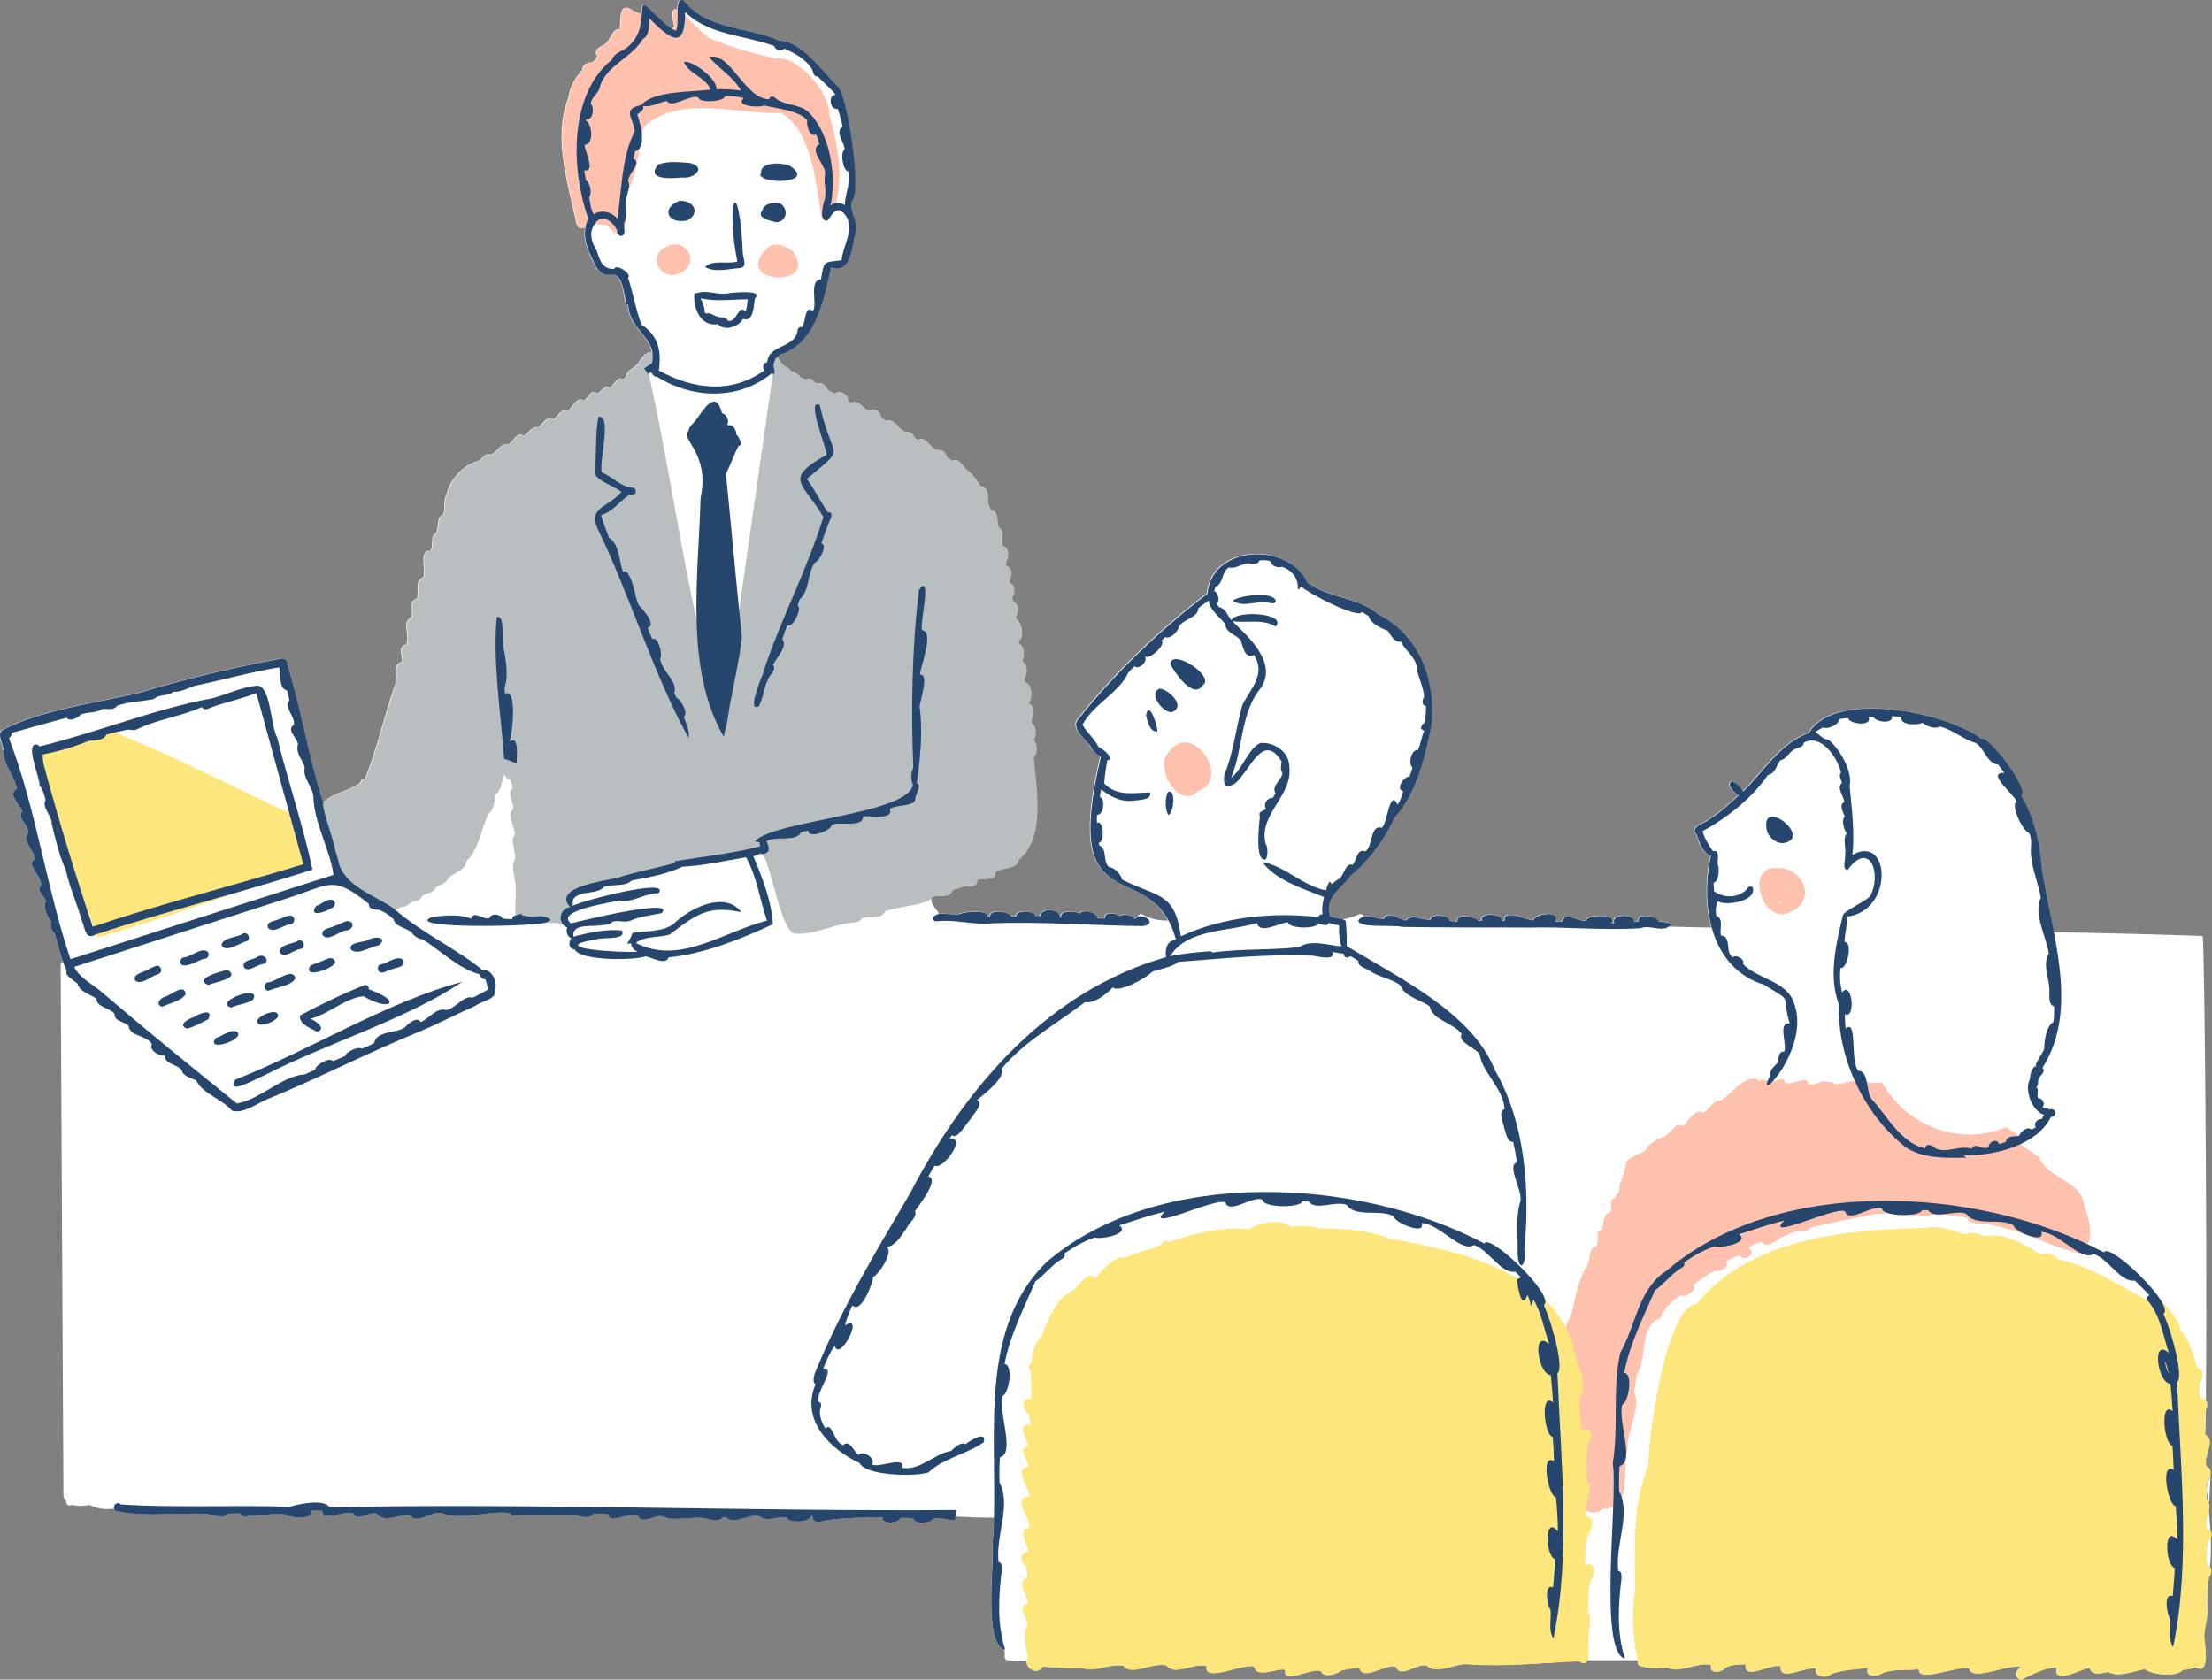 <svg width="212" height="161" viewBox="0 0 212 161" fill="none" xmlns="http://www.w3.org/2000/svg">
<rect x="0" y="0" width="212" height="161" fill="#808080" stroke="none"/>
<g clip-path="url(#clip0_6043_55)">
<path d="M0.335 71.88C0.262 73.321 1.378 74.257 1.617 75.625C0.622 76.021 1.987 77.261 2.137 77.762C1.588 78.503 2.762 79.037 2.701 79.826C2.048 80.654 3.342 81.507 3.333 82.392C2.373 82.788 4.044 83.999 3.926 84.858C3.361 85.398 4.366 85.89 4.414 86.443C4.012 86.775 4.602 88.069 4.911 88.369C4.781 88.734 4.953 89.286 5.256 89.52C5.514 90.408 5.731 91.315 6.037 92.184C5.913 92.219 5.814 92.318 5.814 92.488L5.871 103.724L6.079 143.281C6.069 143.332 6.076 143.386 6.091 143.441C6.104 143.514 6.136 143.578 6.187 143.626C6.232 143.706 6.276 143.789 6.331 143.853C6.334 143.894 6.337 143.939 6.34 143.981C6.359 144.198 6.535 144.351 6.758 144.3C6.828 144.284 6.898 144.268 6.968 144.249C7.469 144.402 8.069 144.351 8.595 144.265C9.29 144.607 10.078 144.725 10.84 144.62C10.875 144.626 10.91 144.639 10.949 144.642C10.974 144.709 11.016 144.773 11.089 144.827C12.677 145.137 14.552 145.236 16.137 145.073C17.818 145.192 19.556 144.856 21.103 145.38C21.352 145.393 21.645 145.348 21.744 145.086C22.184 145.061 22.624 145.054 23.061 145.064C23.138 145.482 23.677 145.339 24.04 145.268C25.023 145.281 26.222 145.013 27.316 145.153C27.727 145.502 30.103 145.716 29.864 144.795C30.208 144.776 30.515 144.754 30.875 144.824C30.865 145.91 33.008 144.754 33.828 145.041C34.271 145.978 35.352 144.754 36.137 145.115C36.823 146.013 38.325 145.102 39.263 145.252C40.063 146.16 41.326 144.779 42.346 145.032C44.193 145.792 46.757 144.764 48.859 145.019C48.974 145.361 49.388 145.278 49.666 145.227C51.608 145.201 53.41 145.109 55.352 145.236C55.735 145.444 56.66 145.549 56.889 145.086C57.355 145.067 57.773 145.08 58.251 145.096C58.369 146.185 60.289 144.882 61.118 145.252C61.485 146.214 62.754 145.144 63.472 145.339C64.827 145.955 66.757 145.118 68.246 145.696C68.587 145.668 69.079 145.783 69.273 145.418C69.372 145.412 69.471 145.412 69.573 145.409C70.329 146.249 71.767 145.029 72.803 145.335C73.438 145.965 74.59 145.24 75.409 145.479C75.578 146.016 77.606 145.923 77.712 145.339C77.766 145.332 77.826 145.332 77.877 145.329C77.82 146.125 78.863 145.818 79.325 145.696C81.048 145.463 82.799 145.466 84.553 145.422C84.53 146.192 86.154 145.997 86.303 145.489C86.718 145.489 87.075 145.482 87.506 145.521C87.646 146.157 89.199 146.006 89.474 145.562C90.22 145.406 90.823 145.754 91.546 145.706C91.553 145.604 91.559 145.482 91.572 145.361C92.8 145.438 94.028 145.476 95.256 145.473C95.233 146.294 95.195 147.102 95.128 147.895C95.281 149.875 94.245 157.384 96.219 158.086C96.295 158.288 96.327 158.508 96.292 158.738C96.257 158.952 96.378 159.15 96.611 159.157C97.204 159.176 97.797 159.195 98.391 159.214C98.365 159.956 99.408 160.569 99.947 159.745C101.2 159.812 102.454 159.92 103.713 159.876C104.967 160.304 106.335 159.425 107.674 159.655C108.402 160.7 110.573 159.249 111.814 159.633C112.56 160.681 114.461 159.329 115.657 159.684C115.274 161.358 119.146 159.396 120.195 159.729C120.454 160.949 122.367 159.828 123.177 160.048C122.948 161.556 125.658 159.793 126.606 160.17C126.848 160.895 128.267 160.419 128.557 160.109C129.122 159.968 129.709 159.898 130.283 159.856C130.579 161.198 132.758 159.457 133.778 159.741C134.225 160.914 135.797 159.406 136.725 159.636C137.768 160.569 139.503 159.364 140.782 159.515C144.076 159.783 147.926 159.368 151.348 159.221C151.794 159.531 152.024 159.425 152.142 159.144H156.862C156.881 159.144 156.897 159.138 156.916 159.134C156.951 159.294 156.98 159.454 157.018 159.607C157.854 159.971 158.877 159.917 159.777 159.834C160.931 160.457 162.615 159.265 163.993 159.585C163.763 160.486 164.902 160.336 165.291 159.901C165.868 159.524 166.64 159.55 167.31 159.527C167.029 161.189 169.772 159.364 170.665 159.729C170.47 161.285 173.152 159.639 174.058 159.956C173.781 160.757 175.101 160.908 175.487 160.448C176.616 160.048 177.872 160.003 179.008 159.872C178.682 160.837 179.913 160.706 180.427 160.355C181.518 159.952 182.752 160.112 183.9 159.997C183.798 161.374 187.618 159.569 188.722 159.936C188.971 161.24 192.495 159.403 193.713 159.802C192.887 160.256 193.187 160.981 193.742 160.981C194.753 160.502 195.914 159.821 197.132 159.837C196.647 161.601 199.466 159.933 200.277 159.853C200.404 160.697 201.511 160.345 202.031 160.256C203.003 160.825 204.474 160.16 205.548 159.981C206.081 160.486 208.568 160.821 209.168 160.064C209.557 160.016 210.032 159.997 210.377 159.789C211.828 160.687 211.305 157.646 211.231 156.901C211.231 155.828 211.742 154.69 211.515 153.668C211.528 153.086 211.55 152.559 211.595 152.022C211.63 151.741 211.662 151.457 211.694 151.176C211.917 150.917 211.987 150.473 211.809 150.189C212.201 146.53 211.187 142.201 211.327 138.527C211.643 130.163 211.302 89.628 211.107 89.727C211.069 89.689 197.993 89.322 196.797 89.376C196.389 87.238 195.898 85.123 195.595 83.114C195.442 80.698 194.864 78.296 193.643 76.219C194.523 75.756 190.594 70.526 189.841 70.784C186.25 68.165 175.748 66.113 173.321 70.232C170.55 71.235 169.009 73.89 167 75.864C165.913 74.101 164.978 75.142 166.576 76.238C165.712 77.002 164.876 77.829 163.837 78.465C163.387 78.912 161.795 79.21 162.554 79.992C162.79 80.686 163.157 81.804 163.923 82.027C163.441 84.213 163.393 86.711 164.012 88.916C162.618 88.884 161.225 88.852 159.831 88.82C159.927 88.759 160.016 88.676 160.096 88.567C159.719 88.376 159.327 88.328 158.919 88.29C158.813 87.759 156.744 87.449 157.018 88.29C156.865 88.305 156.718 88.302 156.562 88.299C156.565 87.519 154.24 87.577 154.68 88.472C154.565 88.472 154.46 88.478 154.349 88.472C155.111 87.539 152.065 87.612 151.95 88.197C151.312 88.408 149.896 87.245 149.689 88.299C149.45 88.299 149.211 88.299 148.975 88.293C149.565 87.194 147.068 87.539 146.905 88.178C146.35 88.258 144.044 86.976 144.153 88.226C144.054 88.216 143.964 88.213 143.872 88.2C143.933 87.532 141.738 87.401 142.01 88.213C141.882 88.222 141.754 88.219 141.627 88.222C141.394 87.801 139.429 87.523 139.63 88.312C139.362 88.29 139.146 88.264 138.89 88.232C138.817 87.666 137.146 87.526 137.05 88.117C136.307 88.207 135.319 87.529 134.693 88.197C134.132 88.165 133.01 87.194 132.579 88.059C132.046 88.066 131.271 87.73 130.685 87.842C130.678 87.82 130.675 87.797 130.665 87.778C130.57 87.612 130.375 87.587 130.213 87.66C129.728 87.874 129.221 88.021 128.704 88.127C128.302 87.941 127.786 87.948 127.397 87.778C126.858 85.897 128.427 85.232 129.329 83.935C131.128 82.456 132.617 80.424 133.603 78.289C135.682 76.088 136.572 72.257 137.127 69.42C137.564 65.091 135.928 60.829 132.053 58.851C130.005 57.104 127.301 57.34 125.221 55.803C123.483 51.899 116.078 52.148 115.66 56.867C111.147 60.321 106.941 64.321 103.366 68.787C102.45 69.631 103.866 70.768 104.425 71.43C104.619 71.944 104.973 72.235 105.448 72.49C101.835 87.702 108.947 82.673 111.935 88.235C111.096 88.267 110.251 88.082 109.511 87.663C109.307 87.548 109.119 87.673 109.049 87.839C108.925 87.877 108.813 87.945 108.73 88.063C108.411 87.65 107.732 87.555 107.269 87.753C106.887 87.494 105.799 87.312 105.831 88.012C105.589 88.021 105.346 88.005 105.104 87.986C105.008 87.366 103.771 87.12 103.375 87.542C103.021 87.302 101.452 87.187 101.656 87.922C101.596 87.935 101.532 87.922 101.471 87.928C101.618 87.063 99.641 86.964 99.66 87.778C99.494 87.772 99.328 87.766 99.162 87.756C99.057 87.254 97.262 87.165 97.338 87.814C97.159 87.82 97.007 87.814 96.831 87.814C96.675 87.331 94.713 87.101 94.831 87.836C94.733 87.842 94.637 87.845 94.538 87.852C94.777 87.155 92.322 87.366 91.999 87.567C91.451 87.737 90.555 87.491 89.936 87.599C90.111 87.408 89.059 86.759 89.298 85.989C89.914 85.666 91.075 86.203 91.256 85.312C91.731 85.152 92.153 85.008 92.637 84.909C93.058 85.066 93.699 84.858 93.629 84.341C94.203 84.082 95.495 84.51 95.37 83.545C96.027 83.152 97.513 83.321 97.603 82.395C100.221 80.264 99.258 75.379 99.019 72.58C99.453 72.241 99.395 71.311 99.038 70.931C99.338 70.5 99.309 69.618 98.847 69.318C98.831 69.197 98.812 69.078 98.808 68.957C99.092 68.548 99.181 67.621 98.556 67.452C98.556 67.439 98.556 67.427 98.55 67.41C98.936 67.002 98.926 65.468 98.202 65.426C98.177 65.279 98.158 65.129 98.142 64.979C98.486 64.58 98.422 63.679 97.957 63.395C97.951 63.375 97.951 63.35 97.944 63.327C98.183 62.855 98.158 61.915 97.622 61.672C97.609 61.608 97.597 61.545 97.587 61.477C98.167 61.081 97.903 59.634 97.396 59.369C97.376 59.263 97.357 59.158 97.341 59.049C97.667 58.64 97.593 57.781 97.035 57.612C97.016 57.484 97 57.359 96.987 57.231C97.252 56.845 97.303 56.049 96.748 55.88C96.739 55.765 96.729 55.64 96.729 55.519C97.007 55.142 96.984 54.359 96.413 54.263C96.397 54.148 96.385 54.03 96.375 53.915C96.64 53.461 96.751 52.496 96.075 52.327C95.855 51.79 96.343 50.87 95.692 50.563C95.447 50.027 95.75 48.928 94.946 48.886C94.822 48.624 94.707 48.356 94.627 48.075C94.79 47.538 94.586 46.576 93.929 46.621C93.626 46.014 93.198 45.48 92.682 45.071C92.232 44.765 91.968 43.867 91.301 44.183C91.084 44.081 90.874 43.966 90.692 43.813C90.698 43.388 90.207 43.046 89.812 43.151C89.1 42.988 88.73 41.704 87.975 42.186C87.85 42.119 87.726 42.043 87.611 41.963C87.57 41.602 87.177 41.359 86.83 41.41C86.064 41.266 85.681 39.956 84.919 40.381C84.709 40.234 84.575 40.119 84.406 39.953C84.38 39.483 83.755 38.995 83.357 39.41C82.7 39.276 82.285 38.218 81.628 38.64C81.491 38.576 81.357 38.499 81.233 38.416C81.332 37.838 80.496 37.343 80.043 37.739C79.775 37.653 79.52 37.528 79.297 37.359C79.15 36.972 78.726 36.563 78.299 36.806C77.957 36.621 77.734 36.087 77.272 36.384C77.067 36.33 76.87 36.257 76.685 36.17C76.493 35.873 76.149 35.595 75.795 35.605C75.789 35.598 75.779 35.592 75.773 35.586C75.648 35.314 75.323 35.138 75.061 35.033C74.829 34.777 74.663 34.404 74.401 34.234C74.564 34.046 74.781 33.908 75.077 33.86C78.209 32.534 78.904 28.694 79.577 25.633C81.663 26.259 81.516 23.518 81.969 22.176C82.266 21.202 81.236 20.237 81.615 19.202C82.553 18.489 81.15 8.78 80.196 8.25C78.908 7 76.678 3.831 74.637 3.895C71.684 2.515 67.72 2.882 65.522 0.09C65.012 -0.249 64.91 0.259 64.894 0.943C64.46 0.735 64.285 1.067 64.607 2.543C64.537 2.62 64.457 2.694 64.384 2.767C63.625 2.336 63.048 1.623 62.404 1.058C61.453 0.045 61.504 0.47 61.453 1.384C61.22 1.253 60.981 1.138 60.732 1.061C59.256 -0.032 59.508 1.866 59.393 2.789C58.615 2.722 58.535 3.904 57.932 4.265C57.47 4.483 56.806 4.847 57.253 5.374C57.113 5.598 56.975 5.825 56.758 5.984C56.338 5.93 55.719 6.243 55.811 6.729C55.126 7.416 54.599 8.368 54.485 9.326C52.951 13.183 54.44 17.579 55.25 21.477C55.48 21.991 55.764 21.927 56.073 21.767C55.885 22.822 56.181 23.755 56.739 24.866C58.12 28.256 59.198 23.889 59.961 29.177C60.028 29.186 60.091 29.196 60.158 29.209C60.19 31.25 62.222 32.141 62.474 33.819C62.426 33.803 62.388 33.78 62.327 33.774C61.772 33.809 61.437 34.394 61.166 34.816C60.834 35.263 59.986 35.502 60.018 36.122C59.916 36.196 59.817 36.269 59.712 36.34C59.103 36.046 58.898 36.892 58.468 37.148C57.986 36.854 57.632 37.48 57.288 37.733C56.644 37.167 56.427 38.132 55.974 38.4C55.26 37.924 54.886 39.11 54.36 39.423C53.773 39.09 53.493 39.918 53.069 40.17C52.463 39.742 52.023 40.653 51.583 40.95C50.996 40.781 50.664 41.557 50.186 41.774C49.541 41.305 49.235 42.337 48.741 42.586C48.071 42.359 47.647 43.34 47.066 43.573C46.544 43.298 46.26 43.947 45.883 44.18C44.493 44.471 43.105 45.928 42.799 47.404C42.465 47.928 42.707 48.694 42.48 49.295C41.827 49.557 42.044 50.493 41.83 51.049C41.221 51.266 41.549 52.266 41.285 52.794C40.025 52.73 40.905 54.631 40.548 55.372C39.725 55.538 40.165 56.797 39.958 57.391C39.09 57.532 39.658 58.612 39.425 59.167C38.433 59.583 39.342 60.976 38.915 61.781C38.06 61.928 38.593 62.909 38.529 63.439C37.496 63.596 38.229 65.017 37.831 65.708C36.848 68.51 36.147 71.772 34.983 74.618C34.782 74.625 34.59 74.74 34.526 75.018C33.484 75.848 31.784 76.018 30.926 76.96C29.488 72.599 28.831 68.03 27.453 63.666C27.539 63.26 27.07 62.998 26.735 63.148C22.219 63.976 17.723 65.069 13.315 66.394C9.086 67.391 4.066 68.002 0.303 69.896C-0.466 70.2 0.233 71.283 0.281 71.864L0.335 71.88ZM211.48 143.68C211.493 143.115 211.528 142.581 211.595 142.025C211.719 141.878 211.821 141.671 211.869 141.454C211.828 142.316 211.78 143.176 211.726 144.038C211.681 143.901 211.605 143.779 211.477 143.684L211.48 143.68Z" fill="white"/>
<path d="M3.413 72.148C5.824 71.525 8.235 70.807 10.649 70.072C16.814 72.535 22.701 75.593 28.7 78.427C29.015 80.097 28.974 81.769 29.414 83.455C22.647 85.395 16.093 87.986 9.306 89.868C7.23 83.992 5.214 78.101 3.33 72.161C3.358 72.155 3.384 72.155 3.409 72.148H3.413Z" fill="#FDE67C"/>
<path d="M150.872 144.185C151.65 144.67 152.789 145.424 153.612 144.632C156.552 144.757 155.394 140.814 156 138.939C155.799 137.453 157.426 134.482 156.594 133.546C156.692 132.939 156.775 132.338 156.871 131.731C157.888 130.312 157.056 127.737 158.794 126.462C159.103 126.529 159.263 126.146 159.304 125.897C159.716 125.175 160.366 124.638 161.023 124.165C161.451 124.402 162.733 123.737 162.28 123.162C162.927 122.66 163.613 122.194 164.34 121.798C164.752 121.954 165.823 121.481 165.405 120.945C165.836 120.667 166.244 120.462 166.716 120.325C167.179 121.063 168.467 120.088 167.561 119.663C167.922 119.293 168.41 119.136 168.901 119.031C169.047 119.676 170.358 118.996 170.581 118.683C171.286 118.341 172.013 117.977 172.792 117.996C173.053 118.009 173.35 118.021 173.385 117.702C175.531 117.21 177.783 116.718 179.907 116.344C180.465 116.376 181.112 116.344 181.02 115.794C181.508 115.81 181.992 115.836 182.477 115.874C182.257 116.759 184.99 116.6 185.462 116.376C186.518 116.44 187.577 116.532 188.607 116.778C188.559 117.162 189.047 117.181 189.328 117.248C192.82 117.373 196.019 119.363 199.297 120.14C199.626 119.961 199.881 119.673 200.028 119.334C200.783 118.143 199.935 116.136 199.562 114.823C198.726 113.008 196.169 112.829 195.425 110.916C194.804 110.526 194.223 110.063 193.617 109.644C194.131 109.059 192.756 108.404 192.275 108.031C187.819 109.948 182.678 107.912 180.372 103.759C180.006 103.778 179.639 103.801 179.272 103.817C178.896 103.465 178.264 103.992 177.78 103.81C177.847 103.756 177.891 103.689 177.913 103.618C177.237 103.494 175.981 104.248 175.649 103.74C175.33 103.721 175.014 103.686 174.699 103.628C174.249 103.852 173.799 103.986 173.305 103.925C173.315 102.928 171.522 104.19 171.057 103.765C170.977 103.158 170.374 103.58 170.027 103.634C169.66 103.705 169.325 103.526 168.961 103.539C168.872 103.411 168.652 103.503 168.681 103.654C168.658 103.647 168.636 103.638 168.617 103.628C167.536 102.622 165.874 104.992 164.879 105.51C164.165 105.404 163.808 106.443 163.198 106.686C162.8 106.139 161.693 107.299 161.588 107.718C161.473 107.797 161.352 107.874 161.227 107.948C160.704 107.433 160.079 108.657 159.63 108.868C158.925 109.158 158.051 109.491 157.742 110.251C157.155 110.721 155.672 110.893 155.806 111.778C155.678 112.631 155.158 113.331 155.174 114.219C154.996 114.401 154.868 114.609 154.76 114.836C154.141 114.935 154.616 115.807 154.304 116.229C153.596 116.322 153.752 117.446 153.455 117.954C153.172 117.932 152.987 118.274 153.14 118.497C153.146 118.839 153.092 119.162 153.018 119.494C152.164 119.424 152.502 121.047 151.95 121.555C151.325 122.718 150.965 124.328 150.671 125.702C150.288 126.906 149.367 128.312 149.695 129.561C149.513 130.565 148.662 131.846 149.026 132.939C148.4 135.028 148.841 137.3 148.388 139.411C147.814 141.61 149.102 143.063 150.885 144.175L150.872 144.185ZM167.89 104.123C167.947 104.088 168.005 104.056 168.065 104.021C168.091 104.056 168.119 104.091 168.151 104.12C168.062 104.12 167.979 104.12 167.89 104.12V104.123Z" fill="#FEC1AE"/>
<path d="M63.88 23.64C65.724 22.684 67.175 25.16 65.264 26.141C63.392 27.144 61.89 24.509 63.88 23.64Z" fill="#FEC1AE"/>
<path d="M73.403 23.949C74.022 23.032 75.288 23.544 75.97 24.096C78.643 27.64 70.172 27.243 73.403 23.949Z" fill="#FEC1AE"/>
<path d="M114.774 75.848C113.068 77.717 110.465 73.481 112.063 72.04C114.225 69.024 118.164 74.704 114.774 75.848Z" fill="#FEC1AE"/>
<path d="M170.84 87.641C174.313 86.986 173.162 83.117 170.336 83.203C167.469 82.938 168.579 87.682 170.84 87.641ZM171.484 84.932C171.484 84.932 171.487 84.932 171.491 84.935C171.491 84.935 171.491 84.935 171.491 84.932C171.561 84.986 171.618 85.05 171.676 85.12C171.669 85.111 171.66 85.098 171.653 85.085C171.698 85.146 171.743 85.206 171.768 85.277C171.768 85.277 171.765 85.27 171.762 85.27V85.277C171.701 85.187 171.625 85.107 171.545 85.034C171.526 84.999 171.507 84.967 171.484 84.932ZM170.422 86.468C170.527 86.462 170.62 86.513 170.719 86.539C170.712 86.564 170.712 86.587 170.712 86.612C170.604 86.593 170.508 86.535 170.422 86.468Z" fill="#FEC1AE"/>
<path d="M98.378 143.437C98.47 143.437 98.569 143.466 98.665 143.533C98.738 142.683 97.054 140.683 98.534 140.61C98.585 139.939 97.405 138.808 98.544 138.613C98.419 137.971 97.351 136.284 98.78 136.626C98.745 136.268 98.69 135.926 98.579 135.543C97.906 135.082 97.899 133.875 98.824 134.118C98.831 133.197 98.85 132.351 98.764 131.415C98.496 131.149 98.614 130.785 98.866 130.61C98.917 129.705 99.115 128.725 99.806 128.098C100.432 126.568 101.238 124.28 102.891 123.692C103.378 123.258 104.224 121.734 104.989 122.52C105.691 121.74 106.724 120.373 107.894 120.523C108.979 119.964 110.168 119.865 111.259 119.296C111.466 118.932 111.753 118.859 112.037 119.057C114.48 118.156 117.079 117.622 119.698 117.811C120.91 117.127 122.479 116.827 123.742 117.565C124.622 117.52 125.569 117.418 126.408 117.753C128.659 117.737 131.051 117.916 133.153 118.712C139.637 119.884 148.334 121.683 150.738 128.827C150.952 130.389 152.362 132.635 151.389 134.022C151.43 135.076 151.446 136.089 151.606 137.14C152.352 136.507 152.952 137.638 152.218 138.274C151.979 139.466 151.979 140.693 152.075 141.904C152.913 142.619 151.721 144.287 151.957 145.364C152.917 145.268 152.62 146.584 152.228 147.086C151.842 147.984 151.96 149.096 151.912 150.076C152.754 149.53 153.015 150.715 152.575 151.281C152.135 152.233 152.25 153.377 152.177 154.415C152.684 155.271 152.11 156.521 152.253 157.514C152.225 158.16 152.47 160.038 151.341 159.249C147.916 159.396 144.07 159.808 140.775 159.543C139.493 159.393 137.761 160.597 136.719 159.664C135.79 159.434 134.218 160.942 133.772 159.77C132.751 159.485 130.576 161.227 130.276 159.885C129.702 159.93 129.115 159.997 128.551 160.137C128.261 160.447 126.842 160.923 126.599 160.198C125.652 159.821 122.941 161.585 123.171 160.077C122.361 159.856 120.447 160.978 120.189 159.757C119.14 159.425 115.268 161.39 115.651 159.712C114.455 159.358 112.554 160.706 111.808 159.661C110.567 159.281 108.398 160.732 107.668 159.684C106.328 159.454 104.96 160.332 103.707 159.904C102.447 159.949 101.194 159.84 99.941 159.773C99.306 160.738 97.976 159.732 98.496 158.853C98.381 157.933 97.934 156.719 98.419 155.901C98.595 155.096 97.338 154 98.486 153.728C98.572 152.952 97.265 151.498 98.461 151.243C98.461 150.872 98.435 150.501 98.346 150.143C97.743 149.773 97.711 148.671 98.544 148.802C98.537 148.131 97.434 146.485 98.636 146.453C98.84 145.472 97.054 143.872 98.365 143.45L98.378 143.437Z" fill="#FDE67C"/>
<path d="M156.712 152.476C156.648 148.492 156.463 144.153 157.981 140.418C157.975 137.693 159.662 125.261 162.58 124.996C167.807 118.616 176.954 117.874 184.509 117.699C185.864 117.366 187.156 118.05 188.473 118.306C189.012 117.973 189.644 118.347 190.17 118.491C192.045 118.104 194.067 119.274 195.617 120.287C196.169 119.945 196.88 120.303 197.275 120.721C200.158 121.267 203.367 123.338 206.074 124.779C206.789 123.469 208.999 126.798 208.98 127.469C209.873 128.53 210.211 129.846 210.609 131.143C211.378 131.216 211.088 132.245 210.791 132.661C210.769 133.146 210.833 133.622 210.922 134.098C211.518 133.939 211.78 134.788 211.362 135.191C211.266 135.951 211.302 136.702 211.337 137.504C212.462 138.054 211.145 139.581 211.483 140.559C212.089 140.776 211.911 141.635 211.576 142.028C211.506 142.584 211.471 143.118 211.461 143.683C212.223 144.268 211.254 145.635 211.525 146.555C212.121 146.648 212.089 147.38 211.678 147.693C211.48 148.434 211.461 149.21 211.525 149.971C212.067 150.115 212.038 150.862 211.713 151.214C211.605 152.06 211.569 152.811 211.55 153.687C211.777 154.709 211.266 155.85 211.266 156.92C211.34 157.664 211.863 160.706 210.412 159.808C210.067 160.016 209.592 160.035 209.203 160.083C208.603 160.84 206.116 160.505 205.583 160C204.509 160.176 203.038 160.843 202.066 160.275C201.546 160.361 200.439 160.715 200.312 159.872C199.498 159.952 196.682 161.62 197.167 159.856C195.949 159.84 194.788 160.521 193.777 161C193.219 161 192.922 160.271 193.748 159.821C192.53 159.422 189.009 161.259 188.757 159.955C187.653 159.588 183.833 161.396 183.935 160.016C182.787 160.131 181.549 159.968 180.462 160.374C179.948 160.728 178.717 160.856 179.043 159.891C177.907 160.019 176.651 160.067 175.522 160.466C175.136 160.926 173.815 160.776 174.093 159.974C173.184 159.658 170.505 161.303 170.7 159.747C169.807 159.383 167.064 161.208 167.345 159.546C166.672 159.565 165.903 159.54 165.326 159.92C164.934 160.354 163.795 160.505 164.028 159.604C162.653 159.281 160.969 160.476 159.812 159.853C158.912 159.936 157.889 159.987 157.053 159.626C156.527 157.425 156.294 154.648 156.728 152.479L156.712 152.476Z" fill="#FDE67C"/>
<path d="M54.539 9.348C54.653 8.39 55.18 7.438 55.865 6.751C55.773 6.262 56.392 5.952 56.812 6.006C57.026 5.847 57.166 5.617 57.307 5.396C56.86 4.869 57.524 4.505 57.986 4.287C58.592 3.926 58.669 2.744 59.447 2.811C59.562 1.888 59.306 -0.01 60.786 1.083C61.966 1.45 62.961 2.565 64.141 3.08C64.314 2.91 64.495 2.741 64.661 2.562C63.711 -1.789 67.075 3.776 68.654 3.904C70.469 4.709 72.36 5.112 74.296 5.607C76.302 5.182 79.599 8.901 79.469 10.959C80.32 13.987 81.031 17.502 79.762 20.531C79.567 21.332 78.56 21.131 78.652 20.317C78.18 17.169 77.644 12.406 74.892 10.834C70.6 10.991 65.344 9.026 61.718 12.109C61.153 14.329 61.156 16.658 59.96 18.681C59.571 19.681 60.368 20.962 59.766 21.821C59.82 23.013 58.611 22.224 58.251 21.636C57.9 21.502 57.52 21.537 57.122 21.483C56.436 21.25 55.766 22.524 55.307 21.499C54.5 17.604 53.011 13.205 54.542 9.348H54.539Z" fill="#FEC1AE"/>
<path d="M30.773 77.219C31.535 76.043 33.452 75.928 34.584 75.03C34.648 74.752 34.839 74.637 35.04 74.631C36.204 71.784 36.906 68.522 37.888 65.72C38.286 65.033 37.553 63.611 38.586 63.452C38.653 62.921 38.117 61.941 38.972 61.794C39.403 60.988 38.491 59.595 39.483 59.18C39.715 58.624 39.148 57.547 40.015 57.404C40.225 56.809 39.785 55.551 40.605 55.385C40.959 54.643 40.082 52.739 41.342 52.806C41.606 52.282 41.278 51.279 41.887 51.062C42.101 50.506 41.887 49.57 42.538 49.308C42.764 48.704 42.522 47.94 42.857 47.416C43.163 45.937 44.55 44.483 45.941 44.193C46.314 43.956 46.601 43.311 47.124 43.586C47.701 43.352 48.128 42.371 48.798 42.598C49.292 42.349 49.596 41.32 50.243 41.787C50.724 41.569 51.053 40.793 51.64 40.962C52.08 40.665 52.52 39.758 53.126 40.183C53.55 39.931 53.831 39.103 54.418 39.435C54.944 39.122 55.32 37.937 56.031 38.413C56.487 38.145 56.701 37.18 57.345 37.745C57.69 37.493 58.044 36.867 58.525 37.16C58.956 36.908 59.16 36.061 59.769 36.352C59.871 36.282 59.973 36.208 60.075 36.135C60.043 35.515 60.892 35.276 61.223 34.828C61.494 34.41 61.829 33.825 62.384 33.787C63.245 33.886 62.863 35.052 62.266 35.208C62.206 35.279 62.148 35.349 62.081 35.413C64.626 46.617 65.851 58.212 69.314 69.158C69.314 69.158 69.314 69.155 69.314 69.151C70.912 57.918 72.519 46.681 74.124 35.448C74.05 35.358 73.98 35.266 73.923 35.17C73.323 35.007 73.531 34.077 74.143 34.176C74.095 34.17 74.05 34.167 74.002 34.173C74.58 34.036 74.768 34.668 75.109 35.045C75.371 35.151 75.696 35.33 75.82 35.598C75.827 35.605 75.836 35.611 75.843 35.617C76.2 35.608 76.541 35.883 76.733 36.183C76.918 36.272 77.115 36.343 77.319 36.397C77.782 36.1 78.005 36.633 78.346 36.819C78.774 36.576 79.198 36.982 79.344 37.371C79.568 37.541 79.823 37.665 80.091 37.752C80.544 37.359 81.379 37.851 81.28 38.429C81.405 38.515 81.539 38.589 81.676 38.653C82.333 38.231 82.747 39.285 83.404 39.422C83.803 39.007 84.428 39.496 84.454 39.966C84.623 40.135 84.757 40.247 84.967 40.394C85.733 39.966 86.115 41.276 86.877 41.423C87.225 41.375 87.617 41.614 87.659 41.975C87.774 42.058 87.898 42.132 88.022 42.199C88.778 41.717 89.148 43.001 89.859 43.164C90.255 43.062 90.749 43.403 90.74 43.825C90.921 43.978 91.132 44.09 91.349 44.196C92.015 43.876 92.28 44.777 92.73 45.084C93.249 45.493 93.674 46.026 93.977 46.633C94.634 46.589 94.838 47.55 94.675 48.087C94.755 48.368 94.87 48.637 94.994 48.899C95.798 48.94 95.495 50.039 95.74 50.576C96.388 50.886 95.9 51.803 96.123 52.34C96.799 52.509 96.687 53.477 96.423 53.928C96.432 54.043 96.445 54.161 96.461 54.276C97.032 54.372 97.054 55.154 96.777 55.532C96.777 55.653 96.786 55.774 96.796 55.892C97.351 56.062 97.3 56.857 97.035 57.244C97.045 57.375 97.061 57.496 97.083 57.624C97.638 57.794 97.711 58.653 97.389 59.062C97.405 59.17 97.424 59.276 97.443 59.381C97.95 59.647 98.215 61.094 97.635 61.49C97.644 61.554 97.657 61.621 97.67 61.685C98.209 61.931 98.231 62.87 97.992 63.34C97.998 63.362 97.998 63.388 98.005 63.407C98.47 63.691 98.534 64.589 98.189 64.992C98.209 65.142 98.225 65.292 98.25 65.439C98.974 65.481 98.984 67.017 98.598 67.423C98.598 67.439 98.598 67.452 98.604 67.465C99.226 67.637 99.137 68.561 98.856 68.969C98.859 69.091 98.878 69.209 98.894 69.331C99.357 69.631 99.385 70.513 99.086 70.944C99.443 71.324 99.5 72.254 99.067 72.593C99.306 75.391 100.272 80.276 97.651 82.407C97.561 83.334 96.075 83.161 95.418 83.558C95.543 84.526 94.251 84.094 93.677 84.353C93.747 84.871 93.106 85.078 92.685 84.922C92.203 85.024 91.782 85.165 91.304 85.324C91.122 86.216 89.961 85.679 89.346 86.002C89.107 86.772 85.621 86.909 84.798 87.391C84.454 88.181 83.235 87.73 82.546 88.053C82.444 88.34 82.119 88.401 81.854 88.427C79.979 88.542 77.98 89.66 76.203 89.497C74.851 89.325 74.044 83.366 73.081 81.823C72.704 81.931 72.236 82.133 71.853 81.951C71.26 82.117 70.651 82.219 70.038 82.302C69.343 82.663 68.463 82.299 67.701 82.586C67.525 82.756 67.222 82.81 67.005 82.692C66.377 82.653 65.723 83.165 65.108 82.912C64.872 82.947 64.636 83.002 64.413 83.085C61.466 84.238 57.607 83.797 54.851 85.784C54.851 86.273 55.282 86.893 54.529 87.126C54.478 87.344 54.367 87.542 54.22 87.705C54.609 88.219 53.977 88.973 53.48 88.491C52.357 88.42 51.13 88.503 50.048 88.273C48.961 88.126 49.56 86.142 49.423 85.308C49.519 84.356 48.884 83.142 49.363 82.331C49.465 81.59 48.862 80.644 49.324 80.034C49.404 79.238 48.489 78.126 49.181 77.538C49.273 76.883 48.502 76.017 49.146 75.541C49.082 75.248 49.031 75.046 48.907 74.733C48.629 74.688 48.412 74.468 48.313 74.209C48.068 74.832 48.125 75.698 47.519 76.12C47.366 76.746 47.382 77.593 46.818 78.001C46.103 79.446 45.893 81.468 44.722 82.529C44.649 83.452 43.472 83.609 42.892 84.264C42.736 84.759 42.11 84.749 41.75 85.069C41.587 85.647 40.812 85.561 40.388 85.947C40.315 86.225 39.986 86.439 39.696 86.363C39.272 86.497 38.975 87.002 38.497 86.919C38.07 87.123 37.422 87.564 37.106 86.992C35.295 86.257 33.837 84.81 32.386 83.596C32.288 82.519 31.557 81.388 31.694 80.404C31.682 79.695 30.773 79.168 31.136 78.455C31.111 78.331 31.079 78.206 31.05 78.081C30.904 77.941 30.852 77.733 30.865 77.535C30.795 77.439 30.757 77.318 30.76 77.2L30.773 77.219Z" fill="#B9BEC1"/>
<path d="M0.335 71.88C0.261 73.321 1.378 74.257 1.617 75.624C0.622 76.021 1.987 77.26 2.137 77.762C1.588 78.503 2.762 79.037 2.701 79.826C2.047 80.653 3.342 81.506 3.333 82.391C2.373 82.788 4.044 83.999 3.926 84.858C3.361 85.398 4.366 85.89 4.414 86.443C4.012 86.775 4.602 88.069 4.911 88.369C4.78 88.733 4.953 89.286 5.256 89.519C5.6 90.711 5.874 91.941 6.391 93.062C6.142 93.513 7.112 93.967 7.418 94.28C7.612 95.066 8.665 95.309 9.248 95.737C9.248 96.58 10.562 96.587 10.99 97.203C10.913 97.919 11.985 97.922 12.336 98.353C12.396 99.363 14.08 99.194 14.559 100.101C14.204 100.644 15.365 101.318 15.815 101.165C15.707 102.008 17.008 101.999 17.419 102.587C17.537 103.197 18.36 103.322 18.807 103.561C19.406 104.865 21.31 105.338 22.229 106.465C23.294 106.782 24.515 105.846 25.504 105.411C30.508 103.363 35.304 100.881 40.302 98.842C42.088 98.098 43.8 97.184 45.558 96.414C46.1 95.967 47.605 95.817 47.427 94.944C47.726 94.254 47.197 92.845 46.272 93.008C43.749 90.928 40.362 89.407 37.802 87.133C35.92 85.788 32.916 84.957 32.409 82.494C32.409 82.494 32.412 82.494 32.415 82.494C32.326 82.2 32.243 81.899 32.163 81.602C32.163 81.602 32.16 81.602 32.157 81.602C31.851 80.066 31.2 78.628 30.938 77.085C30.964 77.078 30.989 77.081 31.015 77.072C29.554 72.682 28.9 68.075 27.51 63.679C27.596 63.273 27.127 63.011 26.792 63.161C22.276 63.989 17.78 65.081 13.372 66.407C9.143 67.404 4.123 68.014 0.36 69.909C-0.408 70.212 0.29 71.295 0.338 71.877L0.335 71.88ZM7.124 92.676C13.978 90.471 20.825 88.264 27.679 86.056C31.678 84.756 31.93 83.871 35.359 86.653C35.304 87.149 35.965 87.225 36.322 87.206C36.854 87.43 37.285 87.695 37.715 88.114C37.878 88.874 38.966 88.909 39.482 89.414C39.677 89.746 40.114 89.989 40.5 90.043C42.254 91.12 43.893 92.836 45.985 93.395C45.979 93.663 46.243 93.849 46.514 93.874C46.648 94.181 46.687 94.526 46.789 94.842C46.31 95.136 45.797 95.379 45.303 95.635C44.483 95.341 43.67 96.663 42.78 96.817C41.785 96.545 41.109 97.673 40.318 97.97C39.999 97.379 39.125 98.117 38.844 98.44C38.015 99.114 36.092 98.734 35.862 99.986C35.47 100.197 35.078 100.379 34.654 100.526C34.367 100.261 33.139 100.833 33.104 101.206C32.712 101.382 32.31 101.564 31.905 101.711C31.611 101.286 30.179 102.101 30.218 102.526C29.883 102.683 29.548 102.849 29.207 102.983C27.054 103.114 25.003 105.354 22.704 105.778C18.43 102.331 14.061 98.785 9.794 95.136C8.942 94.356 7.571 93.746 7.124 92.676ZM0.867 70.714C1.078 70.628 1.145 70.433 1.11 70.257C2.861 69.765 4.611 69.266 6.391 68.797C6.681 69.225 7.507 68.781 7.756 68.481C8.403 68.215 9.217 68.382 9.778 67.963C10.266 67.896 10.869 68.151 11.245 67.631C12.406 67.251 13.544 67.238 14.708 67.017C15.413 66.471 15.968 66.79 16.612 66.314C17.371 66.337 17.952 65.976 18.644 65.739C21.218 65.225 24.002 64.41 26.751 63.972C26.987 64.621 26.636 65.963 27.516 66.193C27.602 66.506 27.676 66.832 27.74 67.155C27.159 67.797 28.291 68.634 28.17 69.465C27.373 70.001 28.524 70.723 28.556 71.356C28.294 72.104 28.987 72.87 29.21 73.535C28.951 74.541 29.978 75.394 30.039 76.385C30.064 78.746 31.608 81.385 31.968 83.858C23.558 86.538 15.155 89.245 6.751 91.944C4.433 85.04 3.479 77.637 0.918 70.915C0.899 70.851 0.883 70.787 0.87 70.717L0.867 70.714Z" fill="#26466D"/>
<path d="M3.798 75.314C3.891 75.461 4.025 75.541 4.063 75.72C4.188 76.04 4.296 76.362 4.369 76.698C3.964 77.391 4.991 78.177 4.959 78.976C5.326 80.468 5.655 81.966 6.299 83.366C6.656 85.037 7.367 86.554 7.839 88.235C8.139 88.88 8.158 90.177 9.144 89.586C15.717 87.394 23.387 85.478 29.947 83.362C29.127 79.42 27.596 74.861 26.566 70.695C25.897 69.5 25.992 65.854 24.672 65.717C23.265 65.838 21.83 66.509 20.411 66.921C14.964 67.899 9.309 70.209 3.77 71.551C3.712 71.471 3.639 71.404 3.547 71.375C2.319 71.199 3.85 74.544 3.795 75.318L3.798 75.314ZM4.089 72.324C5.651 72.008 7.077 71.612 8.496 71.014C9.019 70.976 9.957 71.001 10.187 70.42C10.875 70.222 11.574 70.078 12.272 69.931C12.266 69.931 12.266 69.937 12.263 69.937C12.54 69.928 12.818 70.062 13.111 69.912C15.053 68.944 17.327 68.688 19.343 67.774C19.48 68.024 19.799 68.033 20.025 67.899C21.508 67.289 23.081 67.046 24.567 66.426C26.081 71.893 27.552 77.372 29.07 82.842C22.369 84.896 15.481 86.609 8.885 88.835C7.189 83.749 5.623 78.615 4.232 73.455C4.098 73.068 4.111 72.701 4.086 72.324H4.089Z" fill="#26466D"/>
<path d="M22.545 103.494C29.717 100.654 37.231 95.967 44.295 94.117C38.858 97.765 31.408 99.951 25.303 103.091C24.723 103.309 21.575 105.12 22.548 103.491L22.545 103.494Z" fill="#26466D"/>
<path d="M35.017 94.405C35.273 94.449 35.362 94.635 35.343 94.833C38.682 96.002 37.365 97.012 34.836 95.494C33.117 95.651 31.516 97.2 29.762 97.654C30.259 97.858 31.382 98.635 30.358 98.894C29.774 98.542 28.661 98.2 28.747 97.347C30.629 96.328 32.973 95.203 35.014 94.401L35.017 94.405Z" fill="#26466D"/>
<path d="M31.749 87.05C31.248 87.414 29.494 87.999 30.297 86.836C30.833 86.711 31.519 85.922 32.02 86.376C32.214 86.628 32.039 86.973 31.749 87.05Z" fill="#26466D"/>
<path d="M27.74 88.612C27.105 88.689 26.171 89.548 25.673 88.912C25.501 88.299 26.352 88.305 26.726 88.111C27.175 88.034 27.87 87.433 28.177 88.011C28.298 88.296 28.04 88.654 27.736 88.612H27.74Z" fill="#26466D"/>
<path d="M23.648 90.225C23.214 90.235 21.566 91.481 21.227 90.558C21.432 89.804 22.742 89.903 23.352 89.462C23.817 89.356 24.053 89.989 23.648 90.225Z" fill="#26466D"/>
<path d="M19.556 91.903C18.893 92.097 18.176 92.653 17.48 92.519C17.139 92.337 17.286 91.768 17.665 91.768C18.373 91.704 19.349 90.701 19.942 91.27C20.108 91.548 19.888 91.941 19.56 91.906L19.556 91.903Z" fill="#26466D"/>
<path d="M13.675 93.168C14.119 92.983 14.511 92.762 14.948 92.58C15.455 92.456 15.656 93.219 15.159 93.372C14.489 93.548 13.621 94.44 12.987 94.021C12.671 93.532 13.325 93.315 13.672 93.168H13.675Z" fill="#26466D"/>
<path d="M33.181 89.181C32.488 89.26 31.455 90.315 30.916 89.631C30.738 88.967 31.765 88.97 32.173 88.717C32.635 88.618 33.356 87.976 33.729 88.487C33.93 88.836 33.519 89.194 33.181 89.181Z" fill="#26466D"/>
<path d="M28.77 90.97C28.167 91.037 27.277 91.938 26.824 91.293C26.738 90.494 28.055 90.519 28.575 90.168C29.143 89.963 29.357 90.877 28.77 90.973V90.97Z" fill="#26466D"/>
<path d="M25.055 92.449C24.614 92.481 23.731 93.308 23.361 92.676C23.183 92.031 24.177 92.014 24.573 91.781C25.342 91.184 26.072 92.312 25.055 92.449Z" fill="#26466D"/>
<path d="M19.949 94.417C18.482 93.797 21.285 93.069 21.811 92.976C23.131 93.778 20.526 94.142 19.949 94.417Z" fill="#26466D"/>
<path d="M15.863 95.526C16.399 95.373 17.655 94.235 17.799 95.27C17.483 95.932 16.233 96.152 15.56 96.504C14.817 96.328 15.363 95.622 15.863 95.529V95.526Z" fill="#26466D"/>
<path d="M36.293 90.622C35.486 90.718 34.3 91.641 33.627 91.011C33.388 90.28 34.845 90.341 35.244 90.114C35.939 89.692 37.26 89.823 36.293 90.622Z" fill="#26466D"/>
<path d="M32.08 92.094C32.492 92.606 29.733 93.638 29.644 93.03C29.468 92.452 30.253 92.417 30.607 92.219C31.047 92.107 31.765 91.522 32.08 92.091V92.094Z" fill="#26466D"/>
<path d="M28.32 93.775C27.928 94.507 26.509 94.612 25.727 94.967C25.271 94.96 25.204 94.277 25.651 94.171C26.41 94.155 28.03 92.66 28.32 93.775Z" fill="#26466D"/>
<path d="M24.248 95.82C23.674 96.248 22.822 96.251 22.143 96.583C20.389 96.011 25.166 94.27 24.248 95.82Z" fill="#26466D"/>
<path d="M18.641 97.465C19.11 97.136 20.481 96.612 19.971 97.699C19.295 98.028 18.654 98.405 17.939 98.603C16.913 98.235 18.163 97.619 18.638 97.465H18.641Z" fill="#26466D"/>
<path d="M26.601 97.191C27.048 97.711 24.828 98.628 24.681 98.012C24.388 97.494 26.407 96.635 26.601 97.191Z" fill="#26466D"/>
<path d="M20.679 99.494C21.326 99.35 22.095 98.577 22.726 98.909C23.555 99.644 19.633 100.932 20.679 99.494Z" fill="#26466D"/>
<path d="M37.595 92.9C37.292 92.941 36.896 93.239 36.574 93.226C36.185 93.235 36.054 92.587 36.459 92.456C37.139 92.353 38.003 91.552 38.618 91.983C38.982 92.679 38.016 92.727 37.595 92.9Z" fill="#26466D"/>
<path d="M11.58 144.211C16.705 144.546 22.765 144.249 27.74 144.431C28.63 144.176 30.986 143.642 31.592 144.469C51.633 144.08 71.559 144.888 91.658 144.741C91.604 145.025 91.562 145.428 91.549 145.716C90.826 145.763 90.22 145.412 89.477 145.572C89.202 146.016 87.646 146.166 87.509 145.53C87.081 145.492 86.724 145.495 86.306 145.498C86.157 146.003 84.533 146.201 84.556 145.431C82.802 145.476 81.051 145.473 79.329 145.706C78.866 145.827 77.82 146.134 77.88 145.339C77.829 145.339 77.769 145.345 77.715 145.348C77.613 145.933 75.584 146.025 75.412 145.489C74.589 145.249 73.441 145.971 72.806 145.345C71.77 145.041 70.332 146.259 69.576 145.418C69.474 145.418 69.375 145.425 69.276 145.428C69.082 145.789 68.59 145.674 68.249 145.706C66.76 145.124 64.83 145.962 63.475 145.348C62.757 145.153 61.488 146.224 61.121 145.262C60.292 144.891 58.372 146.195 58.254 145.105C57.776 145.086 57.358 145.073 56.892 145.096C56.663 145.559 55.738 145.454 55.355 145.246C53.413 145.115 51.608 145.208 49.669 145.236C49.391 145.287 48.98 145.37 48.862 145.029C46.76 144.773 44.196 145.805 42.349 145.041C41.329 144.786 40.066 146.169 39.266 145.262C38.328 145.112 36.826 146.022 36.14 145.124C35.355 144.767 34.274 145.99 33.831 145.051C33.011 144.763 30.872 145.92 30.878 144.834C30.517 144.763 30.208 144.786 29.867 144.805C30.106 145.725 27.73 145.511 27.319 145.163C26.225 145.022 25.026 145.291 24.043 145.278C23.68 145.351 23.141 145.492 23.064 145.073C22.624 145.064 22.184 145.067 21.747 145.096C21.648 145.358 21.355 145.402 21.106 145.39C19.562 144.862 17.824 145.201 16.14 145.083C14.556 145.246 12.68 145.147 11.092 144.837C10.636 144.492 11.162 143.799 11.586 144.214L11.58 144.211Z" fill="#26466D"/>
<path d="M163.977 82.046C162.953 86.692 163.859 92.775 169.054 94.388C172.084 96.229 170.636 95.174 171.529 98.11C170.32 97.935 171.334 100.219 170.99 100.804C170.425 100.733 170.46 101.564 170.358 101.893C170.075 102.174 169.548 102.622 169.673 103.082C167.919 106.318 173.579 100.618 171.959 96.209C171.306 94.014 168.515 93.903 167.051 92.411C167.297 91.989 166.365 91.423 166.072 91.765C165.3 91.356 166.011 89.743 164.943 89.676C164.764 89.129 165.256 88.04 164.49 87.797C164.388 87.263 164.436 86.954 164.621 86.394C165.517 86.893 168.435 86.343 167.976 85.046C167.781 84.886 167.478 85.001 167.427 85.244C166.534 86.126 165.154 86.088 164.27 85.423C164.248 85.148 164.235 84.874 164.229 84.599C164.755 84.545 164.835 83.126 164.602 82.781C164.643 82.407 164.812 81.359 164.168 81.599C163.789 80.976 163.358 80.407 163.176 79.672C165.559 78.375 167.963 76.458 169.433 74.289C170.215 74.116 170.228 73.334 170.633 72.88C171.219 72.765 171.475 72.052 172.01 71.813C172.297 71.643 172.875 71.634 172.865 71.206C174.472 70.25 176.105 72.564 176.45 74.062C176.156 74.337 176.498 74.743 176.533 75.065C175.949 75.452 176.753 76.365 176.756 76.889C176.22 77.113 176.647 77.867 176.797 78.244C176.453 78.717 176.73 79.471 176.992 79.896C176.568 80.359 176.966 81.366 176.836 81.976C176.903 82.391 176.51 83.283 177.065 83.404C179.215 80.462 180.363 83.807 179.247 85.877C179.033 86.276 176.686 87.343 176.625 87.736C175.991 90.372 175.196 93.625 176.252 96.302C176.042 101.379 178.711 106.932 182.704 110.018C184.42 111.082 186.483 110.986 188.425 110.976C188.349 110.9 188.275 110.823 188.205 110.74C191.085 110.82 195.221 109.801 196.567 107.059C197.25 107.005 197.001 106.091 196.392 106.357C196.322 106.139 195.91 106.312 195.764 106.095C196.057 105.781 195.729 105.254 195.336 105.267C195.142 104.932 195.477 104.523 195.17 104.181C195.429 104.008 195.266 103.698 195.368 103.452C195.486 103.095 196.114 102.759 195.757 102.35C199.358 96.609 196.586 89.359 195.652 83.132C195.499 80.717 194.922 78.314 193.7 76.238C194.58 75.775 190.651 70.544 189.899 70.803C186.308 68.183 175.806 66.132 173.379 70.25C170.607 71.254 169.067 73.909 167.058 75.883C165.97 74.12 165.036 75.161 166.633 76.257C165.769 77.02 164.934 77.848 163.894 78.484C163.444 78.931 161.853 79.228 162.612 80.011C162.848 80.704 163.214 81.823 163.98 82.046H163.977ZM173.975 70.161C174.236 70.014 174.488 69.829 174.766 69.717C175.088 69.976 176.364 69.407 176.252 68.934C176.545 68.873 176.832 68.845 177.129 68.832C177.257 69.433 179.515 69.659 179.078 68.71C179.234 68.71 179.393 68.717 179.55 68.723C179.795 69.222 181.441 69.445 181.358 68.637C181.645 68.662 181.932 68.695 182.219 68.736C182.063 69.544 183.817 69.531 184.279 69.276C184.681 69.65 185.44 69.909 185.954 69.647C187.083 69.918 188.4 70.992 189.264 71.18C190.186 71.602 190.406 73.215 191.5 73.286C191.697 73.554 191.898 73.822 192.102 74.084C190.243 74.008 193.145 76.228 193.292 76.864C192.606 77.1 193.927 79.768 194.469 79.838C194.839 80.573 194.561 81.263 194.657 82.03C194.807 83.436 195.339 84.656 195.598 86.069C194.842 87.481 196.127 89.829 196.357 91.414C195.748 92.347 196.347 93.669 196.401 94.692C196.475 95.222 196.213 96.283 196.87 96.468C196.886 96.967 196.87 97.462 196.8 97.96C196.095 98.376 195.933 99.784 195.91 100.567C195.674 101.117 195.26 101.58 195.091 102.13C195.126 102.155 195.164 102.178 195.199 102.206C194.698 102.171 194.574 103.059 194.545 103.443C193.978 104.503 194.781 106.507 195.901 106.868C195.834 107.005 195.77 107.143 195.681 107.264C195.298 107.216 194.823 107.705 195.123 108.053C194.992 108.133 194.855 108.21 194.718 108.277C194.328 107.912 193.624 108.484 193.502 108.884C193.094 108.954 192.332 108.807 192.236 109.456C192.029 109.536 191.819 109.609 191.602 109.667C191.394 109.066 190.575 109.446 190.591 109.973C190.042 110.29 189.334 109.421 188.955 110.104C187.759 109.756 186.646 110.577 185.504 110.075C185.252 109.766 184.557 109.507 184.506 110.091C182.098 109.488 180.943 107.043 179.473 105.468C178.791 104.829 179.164 102.631 178.118 102.647C177.279 101.801 178.057 97.567 176.896 98.602C176.836 98.145 176.81 97.682 176.823 97.222C177.898 97.721 177.502 93.887 176.545 95.129C176.36 94.366 176.303 93.554 176.399 92.784C177.037 92.995 177.611 90.228 176.785 90.299C176.791 89.474 177.068 88.676 177.03 87.861C181.546 87.315 181.167 79.88 177.534 81.947C177.773 79.749 177.477 77.509 177.269 75.334C177.576 73.96 176.345 71.784 175.222 70.893C174.67 70.858 174.405 70.416 173.972 70.158L173.975 70.161Z" fill="#26466D"/>
<path d="M121.841 57.835C120.648 57.407 119.258 58.34 118.154 57.586C118.687 57.058 122.144 56.672 122.265 57.598C122.243 57.79 122 57.857 121.838 57.835H121.841Z" fill="#26466D"/>
<path d="M115.271 65.682C114.381 67.084 112.608 64.528 112.165 63.634C112.356 62.1 116.531 64.886 115.271 65.682Z" fill="#26466D"/>
<path d="M112.327 68.26C111.425 68.388 109.974 66.334 111.179 66.004C112.063 66.132 113.696 67.707 112.327 68.26Z" fill="#26466D"/>
<path d="M109.833 68.58C110.114 66.992 110.975 69.618 110.915 70.132C110.146 70.113 110.015 69.168 109.833 68.58Z" fill="#26466D"/>
<path d="M111.916 75.944C112.739 75.506 112.5 77.973 111.967 78.117C111.638 77.526 111.651 76.554 111.916 75.944Z" fill="#26466D"/>
<path d="M170.878 80.82C170.107 80.82 169.392 80.168 169.293 79.388C168.879 76.382 173.838 80.395 170.878 80.82Z" fill="#26466D"/>
<path d="M94.286 138.217C94.582 137.07 92.918 138.127 92.535 138.428C92.088 138.169 91.451 138.779 91.16 139.073C89.547 139.335 88.178 140.984 86.466 140.706C86.81 139.472 84.237 140.779 83.557 140.364C84.026 139.837 82.7 138.961 82.314 139.45C81.813 139.249 81.519 137.913 80.799 138.517C79.903 138.261 79.746 136.217 79.112 136.932C78.786 136.421 78.547 135.83 78.582 135.229C78.63 134.929 78.876 134.447 78.442 134.364C78.104 133.552 80.234 131.025 78.891 131.223C79.179 130.424 79.513 129.686 79.998 128.996C80.4 130.67 82.961 125.859 80.981 127.031C81.153 126.373 81.395 125.731 81.704 125.13C82.508 125.98 83.663 123.006 83.682 122.408C84.265 122.117 85.624 120.037 85.005 119.552C85.889 119.341 86.367 118.459 86.88 117.734C87.091 117.271 87.968 116.597 87.687 116.095C88.022 115.619 90.114 112.957 88.966 112.779C89.154 112.418 89.362 112.072 89.575 111.721C90.296 112.28 92.79 108.836 90.985 109.207C91.071 109.076 91.151 108.935 91.237 108.801C91.725 109.334 92.615 107.651 92.978 107.328C93.198 106.884 94.366 105.791 93.638 105.453C94.248 104.922 96.419 103.306 95.989 102.446C98.218 99.769 101.293 98.133 103.987 96.056C104.903 96.235 106.045 95.273 106.657 94.644C107.263 95.203 109.9 93.724 110.379 93.181C110.774 92.96 112.468 92.695 112.905 92.203C117.213 91.887 121.49 91.411 125.866 91.612C126.832 91.807 127.926 91.999 127.728 91.254C128.111 91.315 128.442 91.366 128.796 91.427C128.733 91.737 129.195 91.928 129.374 91.663C129.664 91.708 129.919 91.973 130.19 92.107C130.091 92.682 131.035 92.848 131.402 93.136C132.333 93.737 133.392 93.788 134.231 94.478C134.626 95.57 136.189 95.829 137.034 96.478C137.213 97.734 139.327 98.069 140.083 99.101C139.678 99.944 141.426 100.405 141.818 101.085C142.054 102.788 144.086 104.318 144.2 106.315C143.508 106.568 144.121 107.654 144.175 108.175C144.357 108.593 144.417 109.504 145.02 109.446C145.167 110.095 145.294 110.759 145.387 111.424C144.347 111.683 145.97 114.191 145.712 115.146C145.24 116.628 145.492 118.565 145.45 120.175C145.524 122.137 146.372 121.162 146.092 119.836C146.64 114.108 146.216 107.724 143.266 102.564C141.078 97.043 134.03 93.727 129.067 90.676C129.093 89.871 129.045 89.024 128.972 88.273C128.56 87.954 127.916 88.021 127.46 87.82C126.921 85.938 128.49 85.273 129.393 83.976C131.191 82.497 132.681 80.465 133.666 78.331C135.746 76.129 136.635 72.299 137.19 69.461C137.627 65.132 135.991 60.87 132.116 58.892C130.069 57.145 127.364 57.381 125.285 55.844C123.547 51.94 116.142 52.19 115.724 56.908C111.211 60.362 107.004 64.362 103.429 68.829C102.514 69.672 103.93 70.81 104.488 71.471C104.683 71.985 105.037 72.276 105.512 72.532C101.57 89.12 110.391 81.628 112.704 90.066C111.852 90.155 111.626 90.983 111.756 91.749C100.425 94.986 92.557 104.152 87.228 114.363C83.905 120.031 80.518 125.661 78.075 131.686C78.011 132.006 77.849 132.463 78.161 132.693C76.707 136.108 79.539 138.913 82.387 140.239C82.936 141.466 87.742 141.565 88.985 141.137C90.408 139.766 92.64 139.412 94.305 138.23L94.286 138.217ZM127.683 84.746C127.597 84.673 127.508 84.593 127.428 84.51C127.266 84.765 127.128 85.043 127.103 85.35C124.867 84.935 123.177 83.014 120.989 82.625C122.198 84.34 124.928 85.213 126.902 85.986C126.787 86.478 126.631 87.158 126.774 87.638C126.599 87.618 126.36 87.743 126.347 87.903C121.927 87.42 117.255 87.877 113.172 89.746C112.621 85.414 110.787 86.002 107.534 84.299C107.445 83.807 106.816 83.142 106.303 83.126C105.636 82.558 106.175 81.366 105.343 81.021C105.324 80.941 105.311 80.864 105.298 80.784C105.869 80.768 105.821 78.599 105.136 78.864C105.113 78.609 105.129 78.353 105.136 78.1C105.796 78.174 105.952 76.554 105.413 76.379C105.464 76.145 105.461 75.883 105.553 75.669C106.399 76.372 107.496 76.909 108.631 76.746C109.09 76.682 110.458 76.692 110.213 75.96C108.736 75.973 107.027 76.385 105.828 75.091C105.888 74.308 105.987 73.656 106.131 72.87C106.896 72.829 105.706 71.701 105.295 71.628C104.922 70.813 104.185 70.26 103.745 69.471C104.813 67.465 107.276 66.394 108.14 64.465C108.328 64.254 108.526 64.049 108.733 63.861C109.138 64.231 110.006 63.423 109.757 62.969C109.776 62.95 109.792 62.928 109.808 62.909C110.13 63.295 111.836 61.73 111.304 61.423C111.422 61.301 111.543 61.183 111.667 61.068C112.171 61.295 112.956 60.496 113.007 60.023C113.491 59.317 114.818 59.199 114.863 58.289C115.162 58.017 115.539 57.819 115.845 57.557C115.988 58.554 116.862 59.094 117.443 59.829C117.43 60.637 118.524 60.867 118.907 61.359C119.101 61.854 119.267 63.231 120.189 62.784C121.346 64.64 119.889 65.966 119.079 67.554C118.438 69.803 118.224 72.145 117.328 74.311C117.248 75.273 117.405 75.666 118.377 75.097C119.806 73.89 121.031 70.072 122.833 72.998C122.794 73.375 122.667 73.724 122.906 74.097C122.906 74.695 121.799 75.356 122.243 76.033C122.14 76.222 122.077 76.337 121.971 76.497C121.448 76.433 121.047 77.094 121.334 77.532C121.114 77.752 120.546 77.752 120.747 78.212C120.709 78.906 120.182 82.692 121.337 82.372C121.519 81.922 121.525 81.235 121.286 80.816C120.635 77.906 124.003 76.299 123.557 73.343C123.505 71.995 122.029 71.1 120.776 71.225C119.58 71.823 119.13 73.692 117.985 74.561C119.178 71.768 118.846 68.334 120.855 65.925C122.437 63.503 119.682 61.072 118.109 59.541C119.484 59.739 121.012 59.289 122.265 60.049C123.391 58.755 118.409 58.461 118.023 59.455C117.663 59.049 117.491 58.327 116.827 58.193C116.741 58.087 116.671 57.963 116.62 57.845C116.942 57.605 116.751 56.761 116.374 56.675C116.397 56.528 116.435 56.385 116.489 56.247C117.283 55.956 117.06 54.755 117.79 54.397C118.444 54.538 118.99 54.049 119.618 53.988C119.965 54.027 120.568 54.183 120.696 53.73C121.059 53.694 121.464 53.659 121.793 53.832C121.812 54.241 122.514 54.483 122.845 54.324C123.863 54.643 124.478 55.496 124.376 56.528C124.494 56.426 124.619 56.33 124.746 56.241C125.301 56.813 130.158 59.365 130.538 58.659C130.748 58.787 130.959 58.912 131.163 59.046C131.332 59.746 132.356 60.231 133.006 60.455C133.252 60.854 133.717 61.643 134.266 61.503C134.795 62.554 135.886 63.075 135.835 64.423C135.841 64.423 135.851 64.417 135.857 64.413C136.071 65.209 136.435 65.972 136.486 66.778C136.317 67.056 136.208 67.634 136.667 67.669C136.68 68.228 136.623 68.79 136.508 69.324C136.288 69.388 136.23 69.624 136.176 69.835C136.281 69.906 136.39 69.979 136.489 70.056C136.246 70.64 136.122 71.385 135.912 71.89C135.242 71.787 134.942 73.241 135.382 73.586C135.29 73.87 135.191 74.155 135.089 74.436C134.572 74.394 133.701 75.65 134.492 75.842C134.352 76.286 134.224 76.749 133.947 77.129C133.175 75.49 132.977 79.011 132.419 79.347C131.281 79.005 131.612 81.165 130.841 81.615C130.056 81.254 129.983 82.577 129.635 82.896C128.937 82.66 128.828 83.899 128.359 84.238C128.101 84.353 127.881 84.538 127.68 84.74L127.683 84.746ZM112.146 91.653C113.762 89.027 117.736 89.315 120.485 88.471C120.693 89.647 122.801 88.382 123.445 88.411C123.521 89.024 126.07 89.056 126.312 88.564C126.666 88.497 127.135 88.935 127.339 88.465C127.667 88.561 127.993 88.653 128.344 88.705C128.324 89.36 128.318 90.094 128.576 90.714C127.317 90.625 125.62 90.024 124.536 90.781C121.777 91.104 118.967 90.915 116.212 91.305C116.11 91.174 115.922 91.162 115.772 91.2C114.563 91.286 113.335 91.411 112.142 91.653H112.146Z" fill="#26466D"/>
<path d="M95.131 147.907C95.874 138.939 93.301 127.827 100.304 120.974C110.972 111.817 130.197 112.808 142.265 119.197C142.702 118.137 149.137 124.23 147.964 125.099C148.978 127.44 149.871 131.316 149.265 131.626C149.594 139.977 150.563 149.054 148.879 157.045C148.359 156.253 148.707 155.205 148.599 154.3C148.286 153.952 147.938 151.767 148.85 152.157C148.911 151.252 149.013 150.358 149.048 149.454C148.117 149.217 147.938 145.144 149.31 146.783C149.307 145.696 149.227 144.613 149.131 143.533C148.391 143.45 147.61 139.207 148.933 140.064C148.927 139.287 148.876 138.514 148.822 137.741C148.002 137.626 147.588 133.351 148.841 134.425C148.787 133.549 148.729 132.69 148.627 131.818C147.355 131.683 146.806 127.306 148.481 128.853C148.005 127.453 147.737 125.853 146.972 124.578C146.886 124.769 146.784 125.028 146.72 125.23C146.672 124.846 146.567 124.472 146.395 124.124C145.782 125.731 145.473 123.217 145.365 122.667C145.435 122.629 145.684 122.472 145.754 122.424C145.569 122.245 145.384 122.07 145.215 121.894C143.856 122.121 142.673 119.776 141.257 119.341C140.083 120.14 137.943 117.265 136.247 117.239C136.703 118.472 133.593 117.178 133.584 116.594C132.282 115.849 129.907 116.757 129.071 115.495C127.974 115.057 126.057 116.108 125.4 115.146C125.209 115.146 125.014 115.146 124.823 115.146C124.644 115.82 120.989 115.776 120.996 114.99C120.042 114.574 117.823 116.447 117.437 115.255C116.566 114.744 109.55 118.185 111.632 116.137C110.178 116.498 108.708 116.993 107.276 117.459C108.411 118.277 105.436 118.846 104.932 118.613C103.889 118.977 102.903 119.517 102.01 120.166C102.167 120.472 101.825 120.664 101.596 120.785C100.735 121.332 100.075 122.249 99.229 122.821C98.142 125.392 96.812 127.91 96.279 130.744C97.134 130.814 96.716 133.53 96.101 133.802C95.619 135.198 97.351 139.37 95.836 139.684C95.775 140.485 95.76 141.278 95.801 142.115C96.949 144.284 95.399 147.224 95.702 149.732C96.062 149.776 96.018 150.208 96.015 150.476C95.712 153.003 95.536 155.668 96.343 158.138C94.216 157.69 95.294 149.927 95.141 147.907H95.131Z" fill="#26466D"/>
<path d="M75.658 15.866C78.19 17.483 73.591 17.691 72.953 16.895C72.8 16.937 72.905 16.64 72.95 16.541C72.854 15.518 74.899 15.556 75.661 15.866H75.658Z" fill="#26466D"/>
<path d="M74.883 19.576C75.607 20.141 75.349 21.272 74.389 21.304C73.894 21.173 72.443 20.921 73.059 20.186C73.11 19.547 74.424 19.192 74.883 19.576Z" fill="#26466D"/>
<path d="M65.082 19.262C66.396 19.138 67.203 20.342 65.928 21.112C64.075 21.563 63.249 20.01 65.082 19.262Z" fill="#26466D"/>
<path d="M70.88 25.7C69.831 25.767 68.501 26.151 67.582 25.592C68.31 24.847 69.681 25.355 70.666 25.068C69.515 19.227 70.82 16.272 71.202 24.4C71.282 24.879 71.623 25.633 70.88 25.7Z" fill="#26466D"/>
<path d="M68.814 31.077C69.426 31.783 70.81 31.336 71.206 30.566C72.242 30.936 72.236 29.282 72.338 28.627C73.075 27.895 71.336 27.965 70.058 28.077C68.629 28.377 67.953 27.726 66.75 28.109C66.702 28.029 66.635 28.183 66.552 28.138C66.412 29.448 67.069 31.329 68.817 31.08L68.814 31.077ZM67.133 28.595C68.622 28.927 70.153 28.703 71.662 28.691C71.604 29.087 71.611 29.499 71.448 29.876C70.766 29.052 70.616 31.042 69.739 30.732C69.601 30.346 69.056 30.467 68.737 30.349C68.402 30.262 68.042 29.901 67.697 30.074C67.64 30.029 67.586 29.988 67.538 29.936C67.538 29.496 67.388 29 67.136 28.595H67.133Z" fill="#26466D"/>
<path d="M49.414 73.136C49.06 72.976 48.69 72.848 48.317 72.733C47.985 68.298 47.213 63.394 47.609 59.148C48.419 58.902 48.052 61.225 48.211 61.746C48.422 62.963 48.789 64.784 48.352 65.915C48.364 66.113 48.374 66.305 48.393 66.5C49.599 65.841 49.111 70.471 48.824 71.081C49.838 70.445 49.465 72.624 49.532 73.193C49.493 73.174 49.452 73.155 49.414 73.139V73.136Z" fill="#26466D"/>
<path d="M54.65 86.944C53.575 87.129 53.403 88.474 54.357 88.912C54.213 89.299 54.376 89.797 54.765 89.941C54.427 90.337 54.532 90.966 55.084 91.011C55.636 92.126 60.815 92.069 61.887 91.666C62.457 91.781 63.845 92.57 64.078 91.768C67.5 91.43 70.922 90.049 74.063 88.602C73.999 86.541 73.03 84.008 72.191 82.062C72.475 82.062 72.685 81.861 72.921 81.768C72.924 81.803 72.928 81.835 72.934 81.871C73.862 81.838 73.763 81.314 73.467 80.628C74.353 80.081 76.321 80.759 76.787 79.762C77.007 79.701 77.236 79.66 77.463 79.615C77.431 80.468 79.698 79.602 79.705 79.081C80.311 78.685 82.731 79.423 82.719 78.254C83.207 78.151 85.691 78.672 85.279 77.538C85.924 77.075 87.805 77.382 87.729 76.481C87.786 76.107 88.357 75.225 87.863 75.072C88.21 72.736 88.453 69.969 88.134 67.717C88.162 67.25 89.1 64.484 88.166 64.688C88.194 63.956 89.594 60.541 88.351 60.391C88.159 59.781 89.362 54.713 88.07 56.566C87.394 62.158 87.308 68.103 87.531 73.612C87.279 74.059 87.279 74.775 87.496 75.231C86.967 78.084 74.222 78.615 72.331 80.64C72.481 80.688 72.634 80.724 72.787 80.73C72.813 80.858 72.835 80.989 72.851 81.12C70.198 81.826 67.407 82.1 64.658 82.557C64.68 82.605 64.703 82.65 64.719 82.701C62.888 83.238 60.99 83.545 59.195 84.136C58.034 84.426 52.839 85.034 54.653 86.947L54.65 86.944ZM57.884 85.024C58.697 84.704 59.941 85.024 60.534 84.404C62.183 84.1 63.944 83.781 65.407 83.075C67.506 82.973 69.445 82.513 71.502 82.171C72.574 84.132 72.74 85.96 73.505 88.244C69.276 89.334 65.13 92.554 60.943 90.382C61.816 89.698 63.111 89.893 64.144 89.599C66.686 87.704 67.79 86.749 71.043 87.436C69.471 85.315 65.998 87.104 64.508 88.609C63.449 89.328 61.918 89.228 60.633 89.417C60.496 89.794 60.305 90.152 60.097 90.459C60.219 90.452 60.337 90.439 60.455 90.423C60.573 90.791 60.665 91.066 61.127 91.228C59.609 91.35 52.038 90.899 57.141 90.04C57.747 89.797 60.056 90.177 59.613 89.2C58.13 89.018 56.385 89.417 54.956 89.781C54.752 88.459 56.832 88.864 57.702 88.682C58.015 88.612 58.474 88.676 58.662 88.366C59.3 88.145 59.877 88.516 60.528 88.209C61.456 87.823 62.422 87.727 63.401 87.532C64.961 86.005 55.489 88.305 54.724 88.513C53.126 87.296 58.509 86.519 59.351 86.327C60.608 86.57 61.794 85.609 63.105 85.618C64.457 84.049 55.425 86.42 54.819 86.867C54.676 85.132 57.173 85.906 57.881 85.024H57.884Z" fill="#26466D"/>
<path d="M71.103 61.072C70.823 63.736 70.076 66.42 69.71 69.11C69.716 69.088 69.719 69.065 69.726 69.046C69.611 69.57 69.464 70.088 69.365 70.618C65.586 64.062 66.948 55.266 67.142 47.755C68.061 43.388 65.2 42.186 65.982 41.32C66.007 40.985 66.336 40.659 66.565 40.429C67.404 39.375 68.558 37.135 69.203 39.617C69.595 39.656 69.923 40.32 69.719 40.659C69.742 40.704 69.767 40.748 69.796 40.793C70.195 40.602 70.603 41.209 70.555 41.637C70.772 41.774 71.282 42.742 70.794 42.729C70.332 43.582 70.035 44.563 69.573 45.397C70.099 50.614 70.555 55.861 71.107 61.075L71.103 61.072Z" fill="#26466D"/>
<path d="M59.897 4.696C59.501 4.926 58.729 5.233 58.669 5.719C58.611 5.773 58.541 5.815 58.481 5.863C54.545 9.188 54.711 16.243 56.373 20.927C55.789 22.371 56.089 23.48 56.797 24.885C58.178 28.275 59.256 23.908 60.018 29.195C60.085 29.205 60.149 29.214 60.216 29.227C60.254 31.633 63.076 32.435 62.483 34.815C62.237 34.988 61.986 35.151 61.737 35.314C61.864 35.489 61.992 35.665 62.12 35.844C62.203 35.79 62.295 35.739 62.387 35.681C62.489 35.809 62.796 36.234 62.93 36.093C66.383 38.25 70.781 38.4 73.977 35.777C74.385 36.119 74.194 35.227 74.117 35.061C74.197 34.457 74.497 33.978 75.128 33.873C78.26 32.547 78.955 28.706 79.628 25.646C81.714 26.272 81.567 23.531 82.02 22.189C82.317 21.214 81.287 20.249 81.666 19.214C82.604 18.502 81.201 8.792 80.247 8.262C78.959 7.013 76.729 3.843 74.688 3.907C71.735 2.527 67.771 2.894 65.577 0.102C64.511 -0.601 65.223 2.354 64.773 2.949C63.842 2.559 63.191 1.719 62.454 1.073C60.547 -0.962 62.678 2.805 59.894 4.693L59.897 4.696ZM56.918 21.607C57.53 20.399 58.65 21.051 59.16 22.109C59.09 22.524 59.587 22.834 59.82 22.416C59.922 22.07 59.76 21.7 59.82 21.342C60.181 20.783 59.887 19.914 60.027 19.272C59.973 18.662 60.487 17.991 60.222 17.441C60.062 16.69 61.625 15.645 60.684 15.208C60.745 14.965 60.812 14.725 60.869 14.479C62.043 14.243 61.37 11.748 61.07 10.959C61.325 10.789 61.794 10.524 61.622 10.163C62.413 10.307 63.159 9.802 63.928 9.68C64.333 10.444 66.049 9.07 66.926 9.319C66.945 9.92 69.512 9.76 69.471 9.201C70.093 9.192 70.689 9.246 71.285 9.396C70.376 10.217 72.842 10.335 73.243 10.109C74.621 10.441 76.548 10.582 77.364 11.53C77.278 11.981 77.575 13.211 78.212 12.888C78.343 13.185 78.448 13.489 78.534 13.796C77.46 14.45 79.144 15.773 79.083 16.626C78.908 17.419 79.265 18.367 79.013 19.208C78.856 19.645 78.48 21.294 79.309 21.147C79.938 20.224 80.387 19.572 81.185 20.869C81.803 22.224 80.78 23.575 80.662 24.94C78.933 25.17 78.978 24.94 78.688 26.77C77.476 26.857 78.375 29.163 77.912 29.828C77.099 29.144 77.227 30.965 76.873 31.355C76.707 31.301 76.513 31.397 76.458 31.566C76.305 33.454 73.671 32.927 73.531 34.732C73.157 34.726 72.998 35.256 73.272 35.496C70.058 37.806 66.431 37.314 63.143 35.518C63.411 33.671 63.105 32.176 61.478 31.112C60.914 29.646 60.684 28.077 60.193 26.623C60.611 26.265 59.023 25.224 58.873 25.773C57.754 25.847 57.486 24.949 57.205 24.058C56.736 23.288 56.424 22.444 56.911 21.604L56.918 21.607ZM62.196 1.744C64.122 3.591 65.64 5.045 65.669 1.163C68.004 3.402 71.378 3.358 74.219 4.415C74.27 4.789 74.947 4.997 75.151 4.652C76.159 5.086 77.249 5.684 77.82 6.623C77.938 6.869 77.983 7.422 78.369 7.307C78.866 7.872 79.663 8.502 80.088 9.083C79.309 9.083 79.558 10.617 80.282 10.425C80.483 10.994 80.642 11.575 80.76 12.166C79.957 12.665 80.984 13.706 80.949 14.332C80.496 14.575 80.776 16.367 81.306 16.435C81.548 17.594 80.99 18.505 80.971 19.668C80.544 19.39 80.046 19.336 79.564 19.709C79.714 19.288 79.753 18.84 79.772 18.396C80.001 15.987 79.329 12.387 77.358 10.626C76.49 9.958 75.116 10.102 74.264 9.361C74.111 9.163 73.722 9.246 73.722 9.514C71.381 9.495 69.959 4.894 67.965 5.466C68.884 6.588 70.29 7.361 71.014 8.68C70.233 8.559 69.442 8.53 68.645 8.556C68.865 7.677 66.409 5.76 65.538 5.93C66.017 7.089 67.621 7.399 68.109 8.578C66.387 8.843 62.623 8.664 61.469 10.064C59.514 10.502 60.735 11.268 60.828 12.604C59.613 14.85 59.562 18.272 59.176 20.984C58.678 20.304 57.6 20.051 56.915 20.543C56.596 20.064 56.583 19.457 56.471 18.901C56.762 18.521 56.57 17.534 56.156 17.3C56.092 16.978 56.041 16.649 55.999 16.32C57.148 16.553 55.999 14.409 56.035 13.879C56.918 13.879 56.774 11.907 56.175 11.585C56.181 11.527 56.194 11.473 56.203 11.415C56.848 11.566 56.985 10.265 56.618 9.952C56.679 9.243 57.463 8.933 57.508 8.23C58.216 6.192 60.522 5.569 61.619 3.728C62.257 3.428 62.231 2.383 62.209 1.744H62.196Z" fill="#26466D"/>
<path d="M78.57 38.835C79.813 44.419 81.248 42.589 77.326 45.908C78.078 46.918 78.617 48.062 79.332 49.097C79.82 49.033 79.705 49.554 79.552 49.835H79.545C79.252 50.576 78.955 51.314 78.729 52.097C79.373 52.263 78.474 53.861 78.069 53.956C77.377 55.004 77.59 56.647 76.637 57.455C76.573 57.647 76.506 57.841 76.445 58.033C76.917 58.289 75.983 60.241 75.46 59.931C75.269 60.375 75.125 60.794 74.972 61.286C75.562 61.969 74.299 63.161 74.085 63.752C74.392 64.068 73.993 64.509 73.798 64.781C73.228 65.631 73.202 66.771 72.74 67.688C71.55 68.359 72.928 65.1 73.065 64.707C74.714 59.547 77.306 54.781 78.917 49.554C76.988 46.253 74.956 45.966 79.23 43.592C79.274 43.068 77.189 38.077 78.57 38.828V38.835Z" fill="#26466D"/>
<path d="M65.985 70.711C62.719 64.832 60.509 57.474 57.502 51.148C56.108 48.573 58.13 48.79 59.559 47.161C58.79 46.519 57.4 46.231 56.976 45.365C57.202 43.621 57.036 41.563 57.352 39.953C58.679 39.752 57.4 44.247 57.671 45.282C58.631 45.665 59.46 46.595 60.512 46.758C60.968 46.646 61.118 47.349 60.646 47.413C60.493 47.439 60.315 47.413 60.187 47.515C59.348 48.116 58.647 49.106 57.604 49.365C57.805 50.103 58.089 50.816 58.363 51.544C59.403 52.202 59.3 53.784 59.715 54.806C59.932 54.688 60.165 54.844 60.225 55.065C60.831 56.027 60.787 57.078 61.224 58.017C61.578 58.372 62.984 59.918 62.066 60.17C62.206 60.532 62.353 60.886 62.509 61.241C63.121 61.014 63.514 62.727 63.278 63.113C63.357 64.314 65.022 65.286 64.617 66.417C64.684 66.573 64.754 66.73 64.827 66.886C65.216 66.979 66.017 68.404 65.542 68.685C65.708 69.35 66.148 70.011 65.992 70.714L65.985 70.711Z" fill="#26466D"/>
<path d="M52.399 88.401C51.85 88.826 38.159 89.075 41.489 87.877C42.582 87.762 44.113 87.593 45.14 88.062C45.456 87.212 46.285 88.206 46.897 88.014C47.038 87.51 48.001 87.605 48.163 88.049C48.463 88.091 48.773 88.101 49.088 88.11C49.088 87.644 49.72 87.759 50.004 87.541C49.994 87.589 49.981 87.641 49.969 87.689C50.989 88.129 51.895 87.471 52.769 88.152C52.724 88.279 52.523 88.34 52.396 88.398L52.399 88.401Z" fill="#26466D"/>
<path d="M105.155 88.018C105.397 88.037 105.639 88.053 105.882 88.043C105.85 87.344 106.937 87.526 107.32 87.784C107.783 87.586 108.462 87.682 108.781 88.094C109.333 87.315 111.096 88.497 109.578 88.769C104.702 88.727 99.896 88.315 95.023 88.51C93.208 88.676 91.534 88.101 89.716 88.315C89.556 88.315 89.406 88.194 89.387 88.024C89.751 87.206 91.269 87.832 92.057 87.593C92.379 87.391 94.834 87.181 94.595 87.877C94.694 87.871 94.79 87.868 94.889 87.861C94.771 87.126 96.732 87.353 96.888 87.839C97.061 87.839 97.217 87.848 97.395 87.839C97.319 87.194 99.114 87.28 99.22 87.781C99.385 87.791 99.551 87.8 99.717 87.804C99.698 86.989 101.675 87.088 101.529 87.954C101.589 87.954 101.65 87.96 101.714 87.948C101.506 87.213 103.079 87.328 103.433 87.567C103.828 87.142 105.065 87.388 105.161 88.011L105.155 88.018Z" fill="#26466D"/>
<path d="M146.379 88.909C142.363 88.909 138.371 88.909 134.371 88.852C133.718 88.621 130.044 89.008 130.193 88.206C130.716 87.462 131.903 88.098 132.63 88.091C133.061 87.225 134.18 88.197 134.744 88.228C135.37 87.561 136.358 88.238 137.101 88.149C137.2 87.558 138.871 87.695 138.941 88.264C139.2 88.296 139.417 88.321 139.681 88.344C139.48 87.551 141.445 87.832 141.678 88.254C141.805 88.251 141.933 88.254 142.06 88.245C141.789 87.433 143.984 87.564 143.923 88.232C144.015 88.245 144.108 88.248 144.204 88.257C144.095 87.008 146.401 88.289 146.956 88.209C147.119 87.57 149.613 87.225 149.026 88.324C149.265 88.331 149.504 88.331 149.74 88.331C149.944 87.276 151.363 88.439 152.001 88.228C152.119 87.644 155.165 87.57 154.4 88.503C154.511 88.503 154.62 88.503 154.731 88.503C154.291 87.609 156.616 87.551 156.613 88.331C156.766 88.331 156.916 88.337 157.069 88.321C156.795 87.478 158.864 87.788 158.97 88.321C159.378 88.359 159.767 88.407 160.147 88.599C159.464 89.529 158.169 88.57 157.232 88.976C153.596 89.206 150.008 88.81 146.376 88.919L146.379 88.909Z" fill="#26466D"/>
<path d="M155.733 158.974C154.923 156.504 155.098 153.84 155.404 151.313C155.404 151.044 155.452 150.613 155.092 150.571C154.785 148.06 156.339 145.121 155.187 142.955C155.146 142.118 155.162 141.328 155.222 140.523C156.737 140.217 155.005 136.038 155.487 134.641C156.103 134.379 156.523 131.651 155.666 131.584C156.208 128.753 157.512 126.245 158.616 123.673C159.461 123.104 160.124 122.184 160.985 121.638C161.212 121.517 161.553 121.325 161.4 121.018C162.29 120.366 163.275 119.826 164.318 119.465C164.822 119.699 167.797 119.13 166.662 118.312C168.094 117.842 169.564 117.35 171.018 116.986C168.939 119.037 175.949 115.596 176.823 116.104C177.212 117.299 179.425 115.427 180.382 115.839C180.376 116.625 184.034 116.676 184.209 115.996H184.79C185.437 116.957 187.363 115.909 188.457 116.344C189.293 117.609 191.669 116.702 192.973 117.443C192.979 118.028 196.089 119.318 195.633 118.088C197.33 118.114 199.469 120.986 200.643 120.191C202.059 120.625 203.239 122.97 204.601 122.743C205.044 123.2 205.574 123.664 206.014 124.178C205.797 124.203 205.631 124.513 205.826 124.667C207.041 126.015 207.299 128.002 207.87 129.692C206.202 128.146 206.747 132.523 208.017 132.657C208.119 133.533 208.176 134.392 208.23 135.268C206.977 134.188 207.395 138.466 208.211 138.584C208.269 139.354 208.313 140.13 208.323 140.907C206.999 140.054 207.784 144.293 208.521 144.38C208.616 145.459 208.696 146.543 208.702 147.626C207.325 145.99 207.513 150.063 208.438 150.297C208.402 151.201 208.304 152.099 208.24 153C207.334 152.613 207.675 154.792 207.988 155.143C208.096 156.044 207.749 157.096 208.269 157.885C209.956 149.894 208.986 140.817 208.654 132.466C209.26 132.156 208.367 128.277 207.35 125.935C208.489 125.06 202.113 118.996 201.651 120.047C189.586 113.654 170.358 112.667 159.69 121.823C156.967 123.606 156.804 127.025 155.296 129.648C154.511 133.063 155.143 136.772 154.569 140.258C155.088 143.565 153.14 158.319 155.723 158.977L155.733 158.974ZM207.851 131.635C207.653 131.268 207.519 130.814 207.484 130.418C207.605 130.74 207.72 131.063 207.803 131.405C207.822 131.482 207.838 131.561 207.851 131.638V131.635Z" fill="#26466D"/>
<path d="M63.086 15.764C63.995 15.412 65.07 15.546 66.058 15.607C67.873 16.019 66.438 17.211 65.363 17.01C64.438 17.109 61.81 17.307 63.083 15.764H63.086Z" fill="#26466D"/>
</g>
<defs>
<clipPath id="clip0_6043_55">
<rect width="212" height="161" fill="white"/>
</clipPath>
</defs>
</svg>
